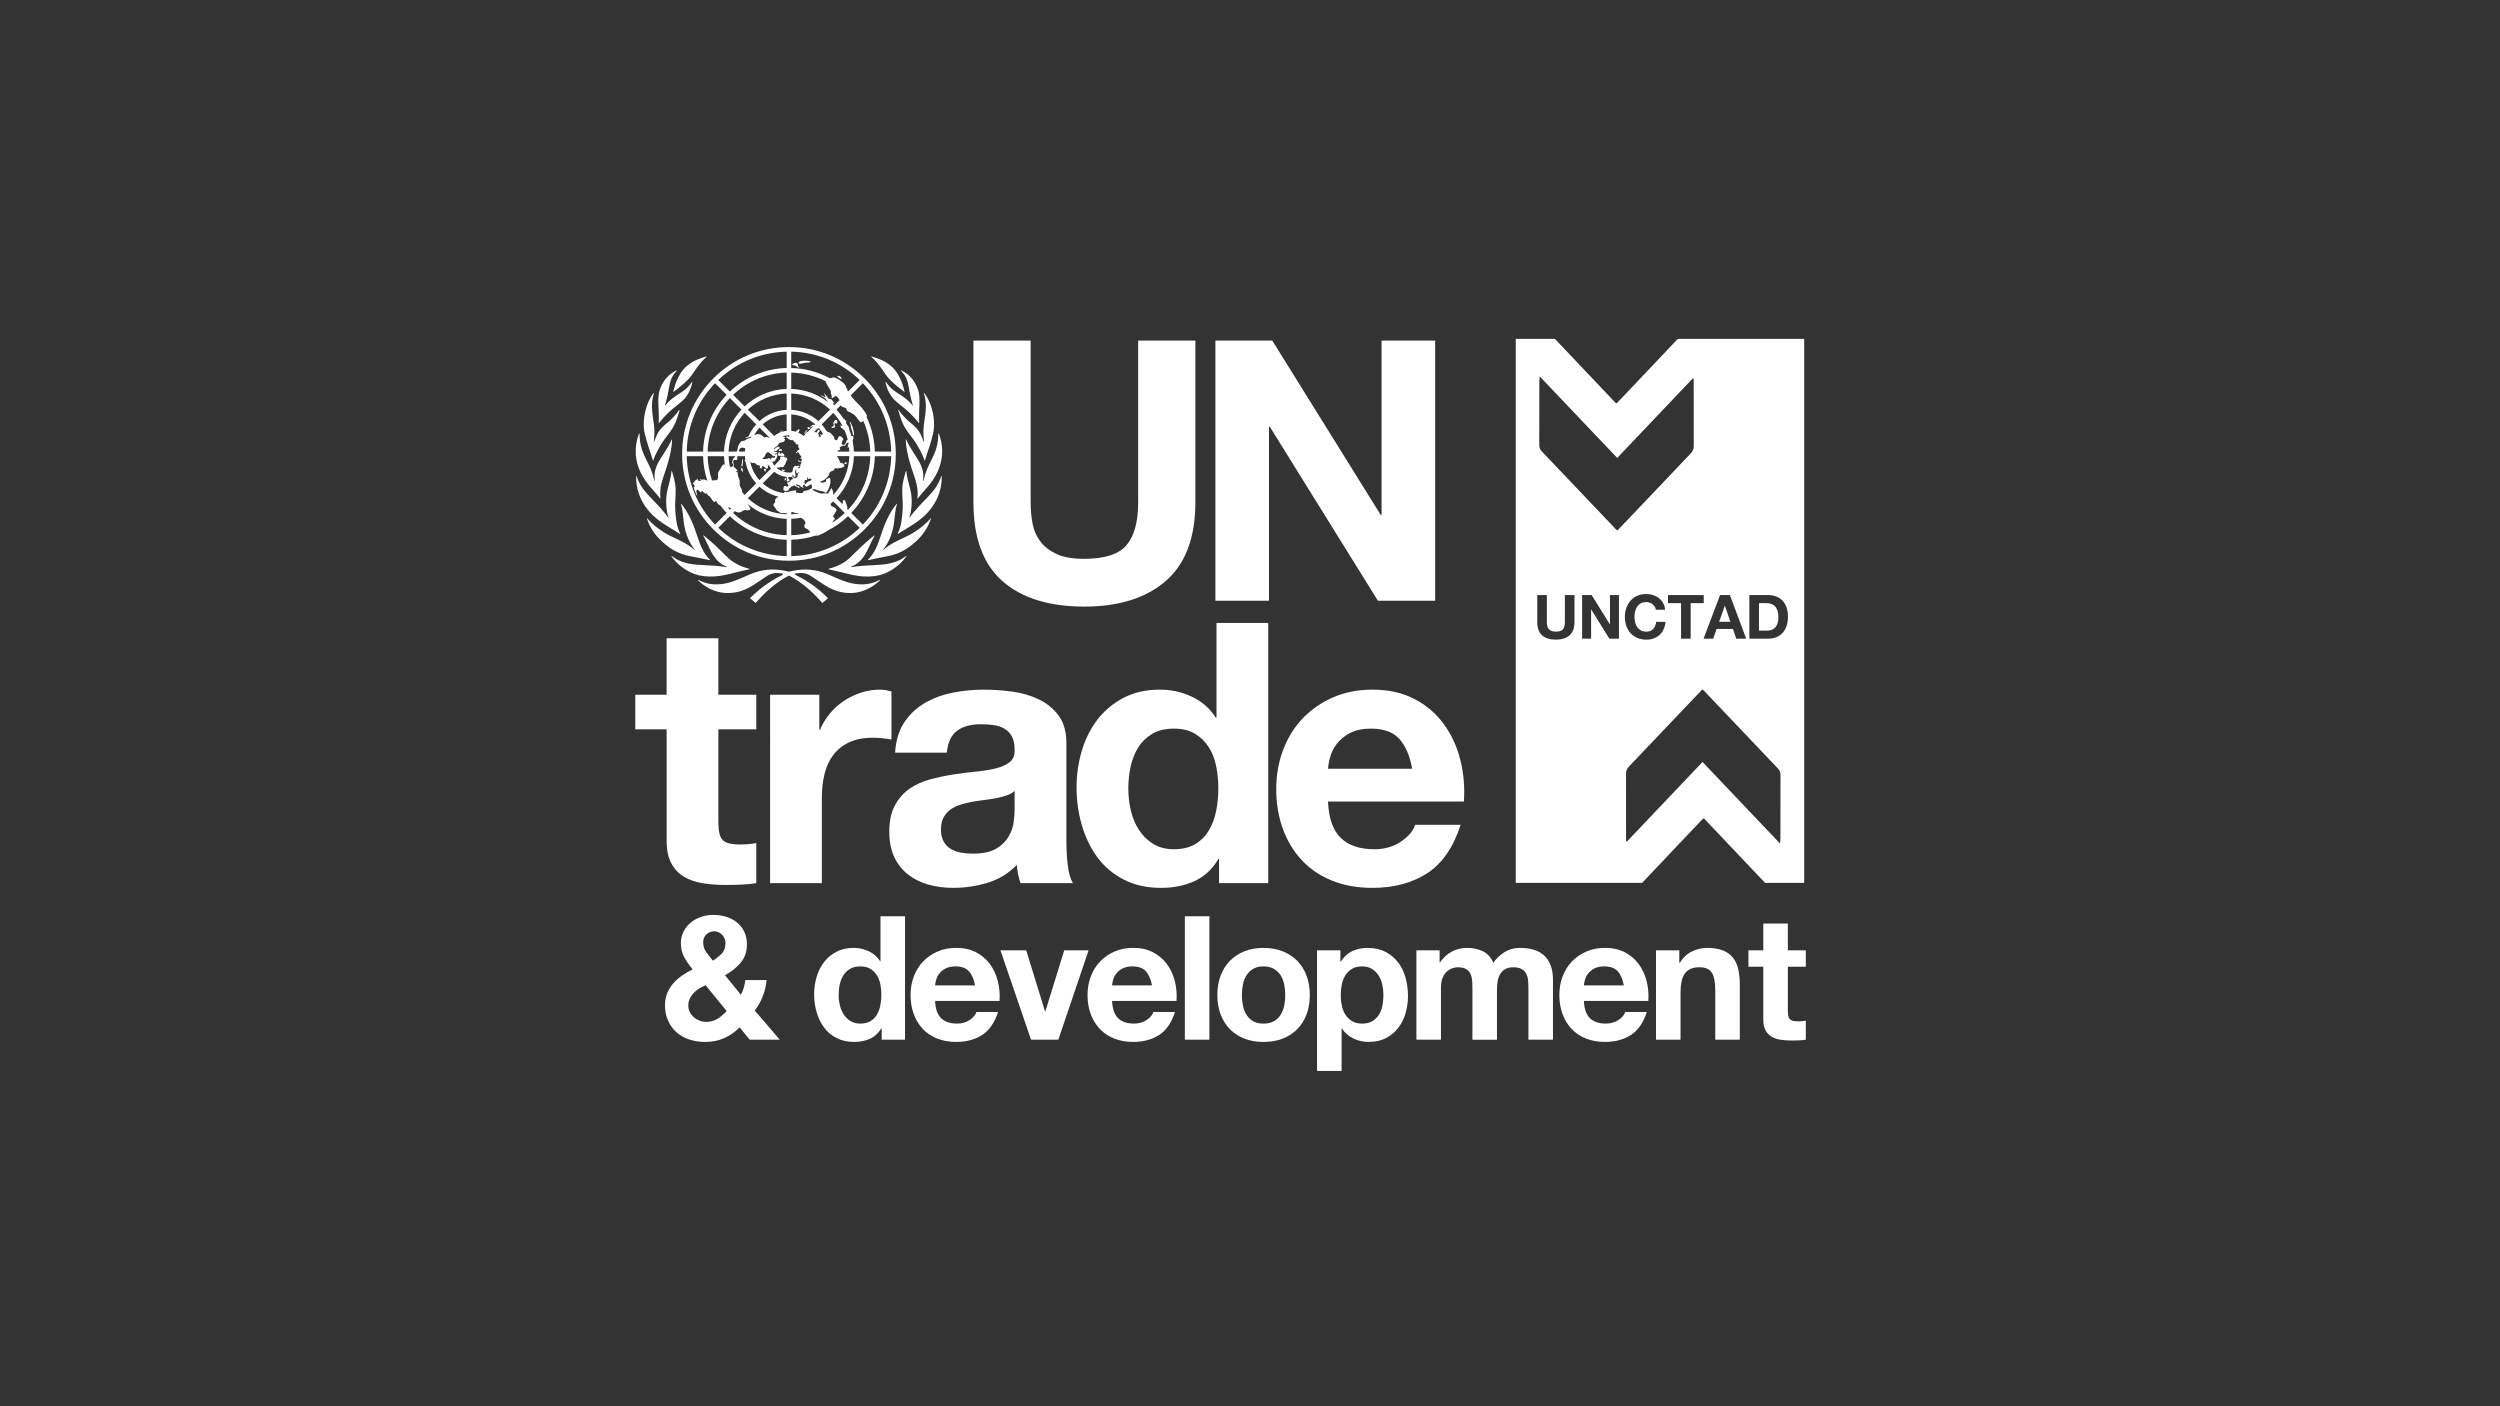 <?xml version="1.0" encoding="utf-8"?>
<!-- Generator: Adobe Illustrator 24.0.0, SVG Export Plug-In . SVG Version: 6.00 Build 0)  -->
<svg version="1.1" id="Master_logo" xmlns="http://www.w3.org/2000/svg" xmlns:xlink="http://www.w3.org/1999/xlink" x="0px"
	 y="0px" viewBox="0 0 1920 1080" style="enable-background:new 0 0 1920 1080;" xml:space="preserve">
<rect x="0" y="0" width="1920" height="1080" fill="#333333" stroke="none"/>
<style type="text/css">
	.st0{fill:#FFFFFF;}
</style>
<path id="emblem_00000166669681915318574300000009034601852979597480_" class="st0" d="M675.67,445.31c0.11-0.02,0.26,0.1,0.32,0.16
	c-4.29,4.39-9.79,7.41-15.06,8.91c-3.92,1.11-7.86,1.3-11.89,0.85c-6.21-0.7-11.69-3.18-16.83-6.56c-3.08-2.02-6.12-4.09-9.17-6.17
	c-3.5-2.38-7.35-2.82-11.41-2.15c-2.2,0.24-0.53,1.3-0.19,1.46c5.46,2.67,10.59,5.87,15.39,9.57c3.26,2.39,9.08,8,9.08,8l-4.35,3.73
	c0,0-3.32-3.72-4.77-5.17c-9.55-9.94-18-14.31-19.87-15.39c-0.33-0.19-0.64-0.37-0.98-0.37c-0.33,0-0.65,0.18-0.98,0.37
	c-1.87,1.08-10.33,5.45-19.88,15.39c-1.44,1.45-4.76,5.17-4.76,5.17l-4.35-3.73c0,0,5.82-5.61,9.08-8c4.8-3.7,9.93-6.9,15.39-9.57
	c0.34-0.17,2.01-1.22-0.19-1.46c-4.06-0.66-7.92-0.23-11.41,2.15c-3.04,2.07-6.09,4.14-9.17,6.17c-5.14,3.38-10.61,5.87-16.83,6.56
	c-4.03,0.45-7.98,0.27-11.89-0.85c-5.28-1.5-10.79-4.53-15.08-8.93c0.05-0.06,0.22-0.16,0.33-0.14c0.36,0.16,0.59,0.28,0.94,0.46
	c6.37,3.28,13.09,3.66,19.99,2.33c4.71-0.91,9.09-2.79,13.48-4.67c3.14-1.34,6.25-2.82,9.48-3.89c8.39-2.77,16.89-2.73,25.42-0.57
	c0.14,0.04,0.28,0.06,0.43,0.08c0.15-0.02,0.29-0.04,0.43-0.08c8.54-2.16,17.03-2.19,25.42,0.57c3.24,1.07,6.34,2.55,9.48,3.89
	c4.38,1.87,8.77,3.76,13.48,4.67c6.9,1.33,13.62,0.95,19.99-2.33C675.08,445.59,675.3,445.47,675.67,445.31z M695.8,427.03
	c-3.65,2.8-6,3.73-9.03,4.77c-4.55,1.56-9.46,1.88-14.21,2.13c-6.28,0.33-12.35,0.6-18.54,1.61c-0.03,0.01-0.07,0.01-0.1,0.02
	c-0.39,0.06-0.57-0.1-0.44-0.24c0.02-0.02,0.06-0.05,0.09-0.06c5.52-2.02,9.27-6.3,12.1-11.68c1.96-3.72,5.16-11,6.05-12.19
	c0.02-0.02,0-0.27-0.06-0.31c-0.42,0.14-6.5,5.31-9.26,7.87c-3.42,3.18-6.64,6.58-10.07,9.76c-5.35,5.11-13.04,7.35-15.83,8.08
	c-0.06,0.02-0.19,0.06-0.22,0.1c-0.08,0.11-0.12,0.21-0.14,0.25c-0.01,0.02,0,0.03,0.02,0.04c0.04,0.01,0.09,0.02,0.13,0.03
	c2.16,0.49,8.41,1.85,11.61,2.7c4.93,1.32,9.86,2.43,14.97,2.79c5.53,0.39,11.03-0.19,16.17-2.11c5.84-2.18,13.05-7.32,17.16-13.49
	c0.01-0.02,0.02-0.04,0.01-0.05C696.04,426.95,695.83,427.01,695.8,427.03z M714.62,398.18c-0.17,0.22-3.25,4.25-10.79,9.41
	c-3.66,2.55-7.06,4.18-11.08,6.04c-5.02,2.33-9.34,4.46-13.61,8c-0.28,0.23-0.51,0.4-0.79,0.61c-0.15,0.11-0.3-0.08-0.13-0.27
	c0.21-0.24,6.49-6.67,8.38-20.3c0.66-4.76,0.75-9.89,2.29-14.48c0.04-0.15-0.04-0.3-0.1-0.37c-0.01-0.01-0.05,0.02-0.06,0.03
	c-4.61,5.28-8.46,13.49-10.25,18.62c-1.27,3.63-2.48,7.29-3.79,10.9c-1.78,4.91-4.11,9.51-7.88,13.25
	c-0.05,0.06-0.34,0.36-0.34,0.36s-0.05,0.09-0.06,0.22c0,0.01,0.02,0.04,0.03,0.04c0.54-0.09,0.89-0.15,1.24-0.22
	c4.2-0.87,8.38-1.87,12.61-2.58c7.07-1.18,13.24-3.69,18.93-8.06c5.71-4.38,10.54-9.49,13.7-16.03c0.82-1.7,1.59-3.36,2.1-5.22
	C714.9,398.09,714.73,398.1,714.62,398.18z M722.86,365.75c-1.81,5.78-5.09,10.47-9.88,15.5c-3.75,3.87-10.97,11.19-14.31,16.27
	c-0.09,0.14-0.34,0.08-0.25-0.18c1.61-4.42,2.29-12.24,1.33-18.29c-0.82-5.17-3.09-10.81-3.64-17.13c-0.01-0.03,0-0.04-0.01-0.07
	c-0.03-0.08-0.17-0.27-0.27-0.28c0,0.02-0.06,0.11-0.21,0.6c-1.08,3.67-2.44,8.28-2.67,12.55c-0.27,5.16,0.7,11.79,0.27,17.09
	c-0.49,6.13-0.91,12.2-3.72,17.76c-0.01,0.03-0.02,0.06-0.03,0.09c-0.06,0.15,0.1,0.42,0.1,0.42s0.02-0.01,0.04-0.01
	c2.25-1.44,8.68-5.23,12.92-8.06c5.29-3.53,9.97-7.73,13.62-13.01c4.57-6.6,7.22-14.54,7.09-22.64c-0.01-0.27-0.02-0.76-0.05-0.82
	C723.12,365.53,722.87,365.71,722.86,365.75z M709.23,369.24c-0.02,0.08-0.08,0.11-0.11,0.12c-0.13,0.04-0.19-0.12-0.19-0.16
	c0.21-1.64,0.22-3.66,0.11-5.2c-0.44-6.06-4.1-11.07-7.3-16.12c-1.67-2.63-4.57-7.23-5.8-10.32c-0.01-0.03-0.25-0.18-0.33-0.15
	c-0.03,0.54,0.08,2.33,0.2,3.48c0.9,8.67,3.66,17.16,6.52,25.39c1.91,5.51,2.87,10.23,2.28,16.06c-0.06,0.48-0.08,0.54,0.12,0.69
	c0.01,0.01,0.02-0.01,0.02-0.01c1.95-2.82,5.76-6.78,8.1-9.63c2.54-3.09,15.33-17.67,9.03-37.99c-0.38-1.22-0.84-2.29-0.99-2.52
	c-0.1,0-0.27,0.25-0.29,0.32c0.04,14.62-7.03,20.89-9.98,30.89C710.06,366,709.62,367.77,709.23,369.24z M698.21,323.82
	c-2.32-2-5.77-5.57-7.79-8.67c-0.01-0.02-0.03-0.04-0.05-0.06c-0.03-0.03-0.06-0.05-0.09-0.07c-0.13-0.08-0.29-0.09-0.33-0.07
	c-0.09-0.02-0.17-0.01-0.16,0.01c0.13,0.61,2.14,7.06,3.44,10.06c1.88,4.33,4.89,7.97,7.72,11.7c0.2,0.27,0.41,0.54,0.61,0.81
	c2.84,3.81,7.37,11.93,8.46,16.1c0.03,0.12,0.28,0.23,0.29,0.18c0.4-1.49,2.23-7.27,3.59-11.17c0.29-0.81,2.69-8.64,3.18-12.03
	c1.37-9.61-1.8-22.09-7.41-28.91c-0.09,0.03-0.17,0.28-0.16,0.34c0.1,0.32,0.18,0.57,0.27,0.89c0.12,0.42,0.24,0.84,0.34,1.27
	c1.46,6.26,0.97,10.68,0.25,16.01c-0.57,4.25-1.39,8.45-1.18,12.73c0.04,0.72,0.47,5.99,0.41,6.19c-0.07,0.24-0.29,0.05-0.31-0.07
	c-0.01-0.04-0.69-1.96-1.38-3.57c-0.28-0.7-0.57-1.36-0.81-1.84C704.86,329.18,701.95,326.86,698.21,323.82z M692.03,284.89
	c1.8,1.76,3.2,3.72,4.18,6.02c1.55,3.63,2,9.09,3,13.22c0.61,2.51,0.99,4.28,1.87,7.13c0.08,0.25-0.18,0.36-0.31,0.13
	c-0.02-0.03-0.04-0.06-0.07-0.09c-2.89-3.92-6.48-6.37-11.6-9.6c-3.04-1.99-5.35-3.8-7.55-6.78c-0.38-0.51-0.77-1.01-1.16-1.52
	c-0.03-0.04-0.27-0.12-0.34-0.1c-0.01,0.11,0.04,0.34,0.09,0.63c0.65,3.3,2.86,9.4,6.64,13.01c2.72,2.6,5.78,4.9,8.68,7.31
	c5.18,4.33,8.96,9.01,10.17,10.56c0.02,0.02,0.05,0.06,0.05,0.06s0.23,0.15,0.23,0.07c0-0.02,0-0.04-0.01-0.06c0,0,0.01,0,0.01-0.01
	c-0.07-0.76-0.1-1.96-0.1-3.39c0-3.17,0.15-7.42,0.28-10.34c0.05-1.18,0.1-2.37,0.09-3.55c-0.01-3.53-0.4-7.01-1.89-10.35
	c-2.41-5.42-5.99-9.73-11.35-12.4c-0.32-0.16-0.73-0.32-1-0.38c-0.01,0-0.05,0.17,0.03,0.38
	C691.99,284.86,692.01,284.88,692.03,284.89z M669.84,274.65c3.1,2.76,5.59,6.02,7.92,9.44c2.23,3.28,4.44,6.6,7.48,9.23
	c2.01,2.02,7.84,6.56,9.3,7.69c0.02,0.02,0.04,0.04,0.06,0.05c0.05,0.02,0.12-0.01,0.12-0.01s-0.01-0.04-0.01-0.07
	c-0.31-1.68-2.95-13.98-10.64-20.06c-4.14-3.58-9.63-5.77-14.97-7.24c-0.05,0.1,0.01,0.37,0.04,0.36
	C669.39,274.26,669.58,274.42,669.84,274.65z M548.93,442.69c5.1-0.36,10.04-1.47,14.97-2.79c3.2-0.85,9.45-2.21,11.61-2.7
	c0.04-0.01,0.09-0.02,0.13-0.03c0.02,0,0.03-0.02,0.02-0.04c-0.02-0.05-0.06-0.15-0.14-0.25c-0.03-0.04-0.16-0.08-0.22-0.1
	c-2.78-0.72-10.48-2.97-15.83-8.08c-3.42-3.18-6.65-6.58-10.07-9.76c-2.76-2.56-8.84-7.73-9.26-7.87c-0.06,0.05-0.08,0.29-0.06,0.32
	c0.89,1.19,4.09,8.46,6.05,12.19c2.83,5.38,6.58,9.66,12.1,11.68c0.03,0.01,0.07,0.04,0.09,0.06c0.13,0.13-0.05,0.3-0.44,0.24
	c-0.03-0.01-0.07-0.01-0.1-0.02c-6.19-1.01-12.26-1.28-18.54-1.61c-4.75-0.25-9.66-0.56-14.21-2.13c-3.03-1.04-5.38-1.97-9.03-4.77
	c-0.04-0.02-0.24-0.08-0.42,0.01c-0.01,0.01,0,0.03,0.01,0.05c4.11,6.16,11.32,11.31,17.16,13.49
	C537.89,442.5,543.4,443.08,548.93,442.69z M544.13,430.01c0.35,0.07,0.7,0.13,1.24,0.22c0.01,0,0.03-0.02,0.03-0.04
	c-0.02-0.13-0.06-0.22-0.06-0.22s-0.28-0.3-0.34-0.36c-3.77-3.74-6.1-8.34-7.88-13.25c-1.31-3.62-2.53-7.27-3.79-10.9
	c-1.79-5.13-5.63-13.34-10.25-18.62c-0.01-0.01-0.05-0.04-0.06-0.03c-0.05,0.07-0.14,0.23-0.1,0.37c1.54,4.59,1.64,9.72,2.29,14.48
	c1.89,13.63,8.17,20.06,8.38,20.3c0.16,0.19,0.01,0.38-0.13,0.27c-0.28-0.21-0.51-0.38-0.79-0.61c-4.27-3.53-8.59-5.66-13.61-8
	c-4.02-1.87-7.42-3.49-11.08-6.04c-7.54-5.16-10.62-9.2-10.79-9.41c-0.11-0.09-0.28-0.09-0.39-0.05c0.51,1.86,1.28,3.52,2.1,5.22
	c3.15,6.53,7.99,11.64,13.7,16.03c5.69,4.37,11.87,6.88,18.93,8.06C535.75,428.14,539.92,429.15,544.13,430.01z M509.28,402.02
	c4.24,2.83,10.66,6.62,12.92,8.06c0.01,0.01,0.04,0.01,0.04,0.01s0.16-0.27,0.1-0.42c-0.01-0.03-0.02-0.06-0.03-0.09
	c-2.81-5.56-3.23-11.63-3.72-17.76c-0.42-5.31,0.55-11.94,0.27-17.09c-0.23-4.27-1.58-8.88-2.67-12.55
	c-0.15-0.49-0.21-0.58-0.21-0.6c-0.09,0.01-0.23,0.2-0.27,0.28c-0.01,0.03,0,0.04-0.01,0.07c-0.56,6.32-2.82,11.96-3.64,17.13
	c-0.96,6.06-0.28,13.88,1.33,18.29c0.09,0.26-0.16,0.32-0.25,0.18c-3.33-5.08-10.55-12.4-14.31-16.27
	c-4.78-5.04-8.06-9.72-9.88-15.5c-0.01-0.04-0.26-0.22-0.32-0.19c-0.03,0.06-0.05,0.54-0.06,0.82c-0.13,8.09,2.52,16.04,7.09,22.64
	C499.31,394.29,503.99,398.49,509.28,402.02z M507.05,383.02c0.01-0.01,0.02,0.01,0.02,0.01c0.2-0.15,0.19-0.2,0.12-0.69
	c-0.59-5.82,0.37-10.55,2.28-16.06c2.86-8.23,5.62-16.72,6.52-25.39c0.12-1.16,0.23-2.94,0.2-3.48c-0.07-0.03-0.32,0.12-0.33,0.15
	c-1.24,3.09-4.13,7.69-5.8,10.32c-3.21,5.04-6.86,10.06-7.3,16.12c-0.11,1.54-0.1,3.56,0.11,5.2c0,0.04-0.06,0.19-0.19,0.16
	c-0.02-0.01-0.09-0.04-0.11-0.12c-0.39-1.47-0.83-3.24-1.39-5.15c-2.95-10-10.02-16.27-9.98-30.89c-0.02-0.07-0.19-0.32-0.29-0.32
	c-0.16,0.23-0.61,1.29-0.99,2.52c-6.3,20.32,6.49,34.9,9.03,37.99C501.29,376.25,505.1,380.2,507.05,383.02z M497.89,342.64
	c1.36,3.9,3.19,9.68,3.59,11.17c0.01,0.05,0.26-0.06,0.29-0.18c1.09-4.17,5.63-12.29,8.46-16.1c0.2-0.27,0.41-0.54,0.61-0.81
	c2.82-3.73,5.84-7.37,7.72-11.7c1.3-3,3.31-9.45,3.44-10.06c0-0.02-0.07-0.03-0.17-0.01c-0.04-0.02-0.21-0.01-0.33,0.07
	c-0.03,0.02-0.06,0.04-0.09,0.07c-0.02,0.01-0.03,0.03-0.05,0.06c-2.02,3.11-5.47,6.67-7.79,8.67c-3.73,3.05-6.65,5.37-8.9,9.84
	c-0.24,0.48-0.53,1.14-0.81,1.83c-0.68,1.61-1.37,3.53-1.38,3.57c-0.02,0.12-0.24,0.3-0.32,0.07c-0.06-0.2,0.38-5.47,0.41-6.19
	c0.21-4.28-0.61-8.49-1.18-12.73c-0.72-5.33-1.21-9.75,0.25-16.01c0.1-0.42,0.22-0.85,0.34-1.27c0.09-0.32,0.17-0.57,0.27-0.89
	c0.02-0.05-0.06-0.3-0.16-0.34c-5.61,6.82-8.78,19.29-7.41,28.91C495.21,334,497.61,341.83,497.89,342.64z M505.99,321.48
	c0,1.42-0.03,2.63-0.1,3.39c0,0.01,0.01,0,0.01,0.01c0,0.02,0,0.04-0.01,0.06c-0.01,0.08,0.23-0.07,0.23-0.07s0.04-0.04,0.05-0.06
	c1.22-1.55,4.99-6.23,10.17-10.56c2.9-2.4,5.96-4.71,8.68-7.31c3.78-3.61,5.99-9.71,6.64-13.01c0.05-0.29,0.1-0.52,0.09-0.63
	c-0.07-0.03-0.3,0.05-0.34,0.1c-0.39,0.5-0.78,1.01-1.16,1.52c-2.2,2.98-4.52,4.79-7.56,6.78c-5.12,3.23-8.7,5.67-11.6,9.6
	c-0.02,0.03-0.05,0.06-0.07,0.09c-0.13,0.24-0.39,0.12-0.31-0.13c0.88-2.85,1.25-4.62,1.87-7.13c1-4.13,1.45-9.59,3-13.22
	c0.98-2.3,2.38-4.26,4.18-6.02c0.02-0.01,0.04-0.03,0.04-0.05c0.07-0.22,0.04-0.39,0.02-0.38c-0.27,0.06-0.69,0.22-1,0.38
	c-5.36,2.67-8.94,6.98-11.35,12.4c-1.48,3.34-1.88,6.83-1.89,10.35c0,1.18,0.04,2.37,0.09,3.55
	C505.84,314.06,505.98,318.31,505.99,321.48z M517.08,301.05c0,0,0.08,0.03,0.12,0.01c0.02-0.01,0.04-0.03,0.06-0.05
	c1.46-1.13,7.3-5.67,9.3-7.69c3.04-2.63,5.24-5.95,7.48-9.23c2.33-3.42,4.82-6.68,7.92-9.44c0.25-0.23,0.44-0.38,0.7-0.61
	c0.03,0.01,0.09-0.26,0.04-0.36c-5.34,1.47-10.83,3.66-14.97,7.24c-7.7,6.09-10.34,18.39-10.64,20.06
	C517.09,301.01,517.08,301.05,517.08,301.05z M603.82,368.07c0.6-0.91-0.9-1.48-1.29,0.1C602.16,369.63,603.21,368.98,603.82,368.07
	z M620.23,330.12c-0.58-0.3-2.98,2.62-2.6,3.1C617.8,333.4,620.44,330.26,620.23,330.12z M620.75,329.6
	c0.36,0.19,1.95-0.68,1.66-0.91c-0.29-0.24-2.16-1.1-2.2-0.57C620.15,328.98,620.38,329.41,620.75,329.6z M649.66,354.94
	c-0.75,0.03-1.57,1.12-1.34,1.14c0.54,0.03,0.96,0.42,1.39,0.32C650.51,356.22,650.41,354.91,649.66,354.94z M639.18,327.65
	c-0.65,0.02-0.81,0.72-0.19,1.04c0.28,0.15,1.17,0.01,1.58-0.24c0.43-0.27,0.93-0.61,0.84-1.27c-0.05-0.4-0.99-1.53-0.5-1.96
	c0.53-0.47,1.06,0.26,1.57,0.06c0.63-0.24,0.57-0.6,0.59-1.14c0.02-0.74-0.27-1.71-1.13-1.71c-0.64,0-1.75,1.71-1.8,1.81
	c-0.08,0.19-0.26,0.81,0.01,1.45C640.54,326.58,640.39,327.62,639.18,327.65z M653.38,327.77c-0.02,0.39,1.12,3.14,1.24,3.89
	c0.12,0.75,0.35,2.99,0.95,2.76c0.38-0.15,0.35-1.52,0.26-2.05c-0.24-1.56-0.56-2.91-1.13-4.66c-0.3-0.93-1.62-3.97-2.06-3.87
	c-0.39,0.09,0.65,2.21,0.81,2.9C653.55,327.2,653.41,327.37,653.38,327.77z M645.88,291.16c0.7,0.27,0.7-1.04-0.49-2.01
	c-1.18-0.96-2.76-0.5-2.33-0.02C643.44,289.55,645.26,290.92,645.88,291.16z M613.57,281.88c-1.41-0.91-0.23-2.16-1.36-3.01
	c-0.79-0.59-3-0.01-3.55,0.7c-0.95,1.23,1.23,0.82,2.02,1.17c0.88,0.39,2.78,2.02,3.11,1.69
	C614.13,282.09,613.72,282.02,613.57,281.88z M622.13,277.57c-1.9-0.87-9.04-0.83-8.85,1.03c0.15,1.59,4.12,0.1,5.15,0.01
	C619.46,278.52,623.8,278.43,622.13,277.57z M601.23,360.65c-0.09-0.35-0.71-0.3-0.56,0.03c0.15,0.33-0.19,0.66,0.13,1.07
	c0.42,0.45,1.32,0.39,1.77,0.02c0.26-0.28,0.1-0.82-0.1-0.92C602.13,360.68,601.33,361.01,601.23,360.65z M598.48,346.45
	c0.59,0,0.57-0.44,0.91-0.42c0.35,0.01,0.06,0.45,0.66,0.45c0.59,0,1.21-1.53-0.69-1.53C597.81,344.94,598.02,346.43,598.48,346.45z
	 M600.95,348.03c-1.18-0.3-0.94,0.37-1.67,0.45c-1.2,0.13-0.13-0.89-0.73-1.36c-0.26-0.21-0.97,0.82-1.02,1.47
	c-0.03,0.31-0.04,1.36,0.47,1.39c0.51,0.03,3.19,0.34,4.08,0.54C603.11,350.76,602.05,348.31,600.95,348.03z M587.76,362.25
	c0.36,0,0.63-1.29,0.4-1.93c-0.23-0.64-1.4-0.16-1.5,0.14C586.56,360.76,587.39,362.25,587.76,362.25z M570.47,362.12
	c0.05-0.56,0.01-2.18-0.38-2.5c-0.39-0.31-0.34,0.28-0.62,0.24c-0.22-0.02-0.2-0.78-0.47-0.78c-0.27,0,0.09,1.29,0.39,2.04
	C569.68,361.88,570.4,363.11,570.47,362.12z M570.05,358.17c0.09-0.19,0.68-2.9,0.59-3.94c-0.09-1.03-0.64-2.01-0.78-1.94
	c-0.19,0.1,0.08,0.72,0.12,1.72c0.05,1.5-0.66,2.75-0.66,3.24C569.32,357.72,569.77,358.77,570.05,358.17z M523.88,348.59
	c0-21.93,8.53-42.54,24.02-58.02c15.48-15.49,36.09-24.02,58.02-24.02c21.93,0,42.54,8.53,58.02,24.02
	c15.49,15.49,24.02,36.09,24.02,58.02c0,21.93-8.53,42.54-24.02,58.02c-15.49,15.49-36.09,24.02-58.02,24.02
	c-21.93,0-42.54-8.53-58.02-24.02C532.41,391.13,523.88,370.52,523.88,348.59z M549.15,402.88l8.91-8.91
	c-1.75-1.85-3.4-3.8-4.93-5.84c-0.69-0.27-1.39-0.66-1.87-1.25c-0.76-0.95-1.16-2.34-1.52-2.34c-0.36,0-0.03,0.88-0.84,1
	c-1.1,0.16-2.66-2.58-3.27-3.58c-0.72-1.18-1.9-1.19-2.47-2.29c-0.17-0.32-0.57-1.29-0.94-0.72c-0.61,0.98-2.71-2.14-3.24-1.92
	c-0.55,0.21-0.07,0.86-0.38,1.14c-0.6,0.53-2.36-2.39-3.02-2.09c-0.62,0.28-0.76,0.66-0.8,1.43c-0.03,0.81,0.96,2.88,0.61,3.04
	c-0.5,0.23-3.05-6.27-2.49-6.56c0.31-0.17,0.26,0.3,0.62,0.08c0.36-0.22-0.25-0.67-0.42-1.37c-0.18-0.74-0.81-0.75-0.87-1.56
	c-0.05-0.81,1.1-0.54,1.09-0.93c-0.01-0.39,0.09-0.84,0.42-1.13c0.38-0.33,1.27,0.02,1.46-1.12c0.16-0.97,0.65-0.07,0.76,0.65
	c0.12,0.84,2.26,1.05,2.36,0.47c0.06-0.36-0.87-0.35-0.87-0.67c0-0.62,1.18-0.03,1.98,0.04c0.35,0.03,0.98-0.54,1.78-0.12
	c0.87,0.45,1.41,0.67,1.99,0.76c-1.94-5.92-3.07-12.21-3.24-18.73h-12.55C527.84,370.09,535.51,388.62,549.15,402.88z
	 M600.94,330.15c0.09,0.13-0.82,0.96-1.29,1.76c1.45-0.55,2.96-0.9,4.51-1.05v-12.59c-7.05,0.41-13.47,3.23-18.43,7.65l8.89,8.89
	c1.02-0.84,2.13-1.56,3.33-2.16c0.31-0.15,0.62-0.3,0.94-0.43C599.5,331.16,600.83,329.97,600.94,330.15z M569.92,377.08
	c0,0.25-0.01,0.5-0.06,0.73c0.65,0.8,1.32,1.59,2.02,2.34l8.9-8.9c-4.19-4.64-7.11-10.45-8.22-16.87c-0.27,0.07-0.5,0.04-0.65-0.22
	c-0.18-0.31,0.08-0.63,0.47-0.95c-0.13-0.95-0.22-1.9-0.27-2.87h-5.93c0.06,0.94,0.44,2.3-0.18,2.78c-0.51,0.39-1.24-0.01-1.7,0.06
	c-1.14,0.15-1.4,1.53-1.1,2.46c0.2,0.63,0.47,1.11,0.36,1.79c-0.1,0.64-0.45,1.13,0.56,1.66c0.92,0.48,2.41,2.37,2.29,2.7
	c-0.16,0.42-1.07-0.39-1.13,0.37c-0.04,0.47,1.35-0.13,1.27,1.45c-0.05,0.92,0.18,1.92,0.45,2.55c0.55,1.31,1.18,2.18,1.12,3.66
	c-0.04,1.23-0.26,2.56,0.28,3.72C568.94,374.72,569.91,375.68,569.92,377.08z M562.52,355.9c-0.73-0.84,0.48-3.22,0.67-3.69
	c0.19-0.5,1.3-1.13,1.63-1.87h-5.27c0.1,2.76,0.45,5.47,1.02,8.12C561.82,358.93,564.26,357.9,562.52,355.9z M559.21,389.82
	c-0.04,0.02-0.08,0.04-0.13,0.05c0.48,0.55,0.97,1.08,1.47,1.61l1.01-1.01C560.61,389.88,559.74,389.51,559.21,389.82z
	 M580.78,325.93l-8.88-8.88c-7.32,7.89-11.93,18.31-12.36,29.79h6.22c1.04-1.68,0.69-2.95,1.04-3.93c0.33-0.93,0.88-1.78,1.4-2.62
	c0.46-0.74,0.98-1.57,1.94-1.57c2.03-0.01,2.53-1.07,3.82-1.66c1.28-0.59,3.56-0.94,3.3-1.61c-0.18-0.45-4.75,1.32-4.84,0.98
	c-0.17-0.61,1.44-0.55,2.12-1.16c0.13-0.13,0.27-0.2,0.39-0.27C576.38,331.66,578.37,328.6,580.78,325.93z M579.18,334.23
	c0.12-0.05,0.24-0.11,0.37-0.18c1.52-0.87,3.53-0.7,4.38-0.33c1.1,0.48,2.5,1.7,3.14,2.19c0.28,0.21,0.41-0.18,1.7-0.38
	c0.54-0.08,0.66,0.46,1.43,0.57c0.31,0.04,0.56,0.06,0.8,0.04l-7.74-7.73C581.68,330.18,580.31,332.13,579.18,334.23z
	 M570.46,343.79c-0.98-0.1-1.98,0.31-2.51,1.16c-0.37,0.59-0.47,1.25-0.35,1.88h4.49c0.04-0.85,0.12-1.69,0.22-2.52
	C571.74,344.01,571.06,343.85,570.46,343.79z M583.26,368.77l8.89-8.89c-0.73-0.88-1.36-1.84-1.91-2.85c0,0,0,0,0,0.01
	c-0.14,0.16-0.26,0.33-0.33,0.48c-0.18,0.4,0.05,1.72-0.5,2.29c-0.71,0.73-2.62-1.62-3.22-1.81c-0.82-0.26-1.21,0.64-1.17,0.9
	c0.11,0.68-0.03,0.95-0.32,1.01c-0.3,0.06-1.79-0.96-1.12-1.21c0.78-0.29-0.2-0.96-0.54-1.22c-0.58-0.44-1.47-0.03-1.9-0.62
	c-0.45-0.63-1.3-1.09-1.57-1.16c-0.18-0.05-1.05-0.42-1.62-0.12c-0.45,0.24-0.93-0.25-1.27-0.58c-0.19-0.18-0.37-0.39-0.57-0.6
	C577.18,359.84,579.7,364.78,583.26,368.77z M592.16,353.41c0-0.08,0.01-0.16,0.02-0.24c0-0.02,0-0.04,0.01-0.06
	c0.01-0.06,0.01-0.12,0.02-0.18c0.01-0.02,0.01-0.05,0.01-0.08c0.01-0.04,0.01-0.08,0.02-0.11c0.01-0.02,0.01-0.04,0.01-0.06
	c0-0.02,0.01-0.05,0.01-0.07c0.01-0.08,0.03-0.16,0.05-0.24c0,0,0,0,0-0.01c0.02-0.07,0.04-0.15,0.06-0.22
	c0.01-0.02,0.01-0.04,0.02-0.07c0.02-0.05,0.03-0.1,0.05-0.14c0.01-0.02,0.02-0.04,0.02-0.07c0.02-0.04,0.04-0.08,0.06-0.12
	c0.01-0.02,0.02-0.04,0.02-0.05c0.03-0.05,0.06-0.1,0.09-0.14c0.12-0.15,0.27-0.17,0.45-0.15c0.31,0.04,0.7,0.25,1.09,0.27
	c0.27,0.01,0.54-0.07,0.78-0.37c0.11-0.14,0.21-0.29,0.28-0.45c0.07-0.15,0.12-0.3,0.12-0.43c0-0.06-0.01-0.12-0.03-0.16
	c-0.07-0.13-0.25-0.18-0.6-0.05c-0.07,0.02-0.15,0.05-0.22,0.07c-0.15,0.04-0.29,0.07-0.43,0.07c-0.07,0-0.14,0-0.2-0.01
	c-0.2-0.03-0.37-0.11-0.5-0.29c-0.04-0.06-0.08-0.13-0.11-0.21c-0.04-0.1-0.09-0.19-0.15-0.27c-0.22-0.32-0.55-0.48-0.89-0.69
	c-0.17-0.1-0.34-0.21-0.51-0.35c-0.08-0.07-0.16-0.15-0.24-0.24c-0.06-0.07-0.12-0.14-0.19-0.21c-0.02-0.02-0.05-0.05-0.07-0.07
	c-0.04-0.04-0.08-0.08-0.12-0.12c-0.03-0.03-0.06-0.05-0.09-0.08c-0.04-0.03-0.07-0.06-0.11-0.08c-0.04-0.03-0.07-0.05-0.11-0.08
	c-0.03-0.02-0.06-0.04-0.1-0.06c-0.04-0.03-0.08-0.05-0.13-0.07c-0.03-0.01-0.05-0.03-0.08-0.04c-0.05-0.02-0.1-0.04-0.14-0.06
	c-0.02-0.01-0.04-0.01-0.07-0.02c-0.05-0.02-0.11-0.04-0.16-0.05c-0.01,0-0.02,0-0.03-0.01c-0.42-0.08-0.86,0.03-1.28,0.44
	c-0.01,0-0.01,0.01-0.02,0.01c-0.07,0.07-0.13,0.14-0.2,0.22c-0.01,0.01-0.01,0.02-0.02,0.02c-0.07,0.09-0.13,0.17-0.2,0.27
	c0,0.01-0.01,0.02-0.02,0.02c-0.07,0.1-0.13,0.22-0.2,0.34c-0.14,0.25-0.27,0.53-0.39,0.87c-1.02,2.67-2.2,1.85-2.01,2.8
	c0.02,0.11,0.31,0.19,0.73,0.22c0.17,0.01,0.36,0.02,0.55,0.02c0.2,0,0.41-0.01,0.63-0.02c0.22-0.01,0.44-0.03,0.65-0.06
	c0.11-0.01,0.21-0.03,0.31-0.05c0.06-0.01,0.12-0.02,0.18-0.03c0.06-0.01,0.11-0.02,0.17-0.04c0.05-0.01,0.1-0.02,0.15-0.03
	c0.07-0.02,0.13-0.04,0.19-0.05c0.04-0.01,0.08-0.02,0.11-0.03c0.1-0.03,0.18-0.06,0.26-0.1c0.14-0.06,0.28-0.12,0.41-0.16
	c0.01,0,0.01,0,0.01,0c0.13-0.04,0.26-0.08,0.39-0.1c0.27-0.05,0.51-0.05,0.7,0.02c0.14,0.05,0.43,0.17,0.63,0.47
	C591.96,352.65,592.12,353.07,592.16,353.41z M604.17,314.77v-12.56c-11.48,0.43-21.9,5.04-29.79,12.36l8.88,8.88
	C588.86,318.39,596.15,315.18,604.17,314.77z M604.17,298.7v-12.56c-15.9,0.44-30.34,6.86-41.14,17.08l8.88,8.87
	C580.42,304.14,591.72,299.13,604.17,298.7z M560.54,305.69c-10.22,10.8-16.63,25.24-17.07,41.14h12.56
	c0.43-12.44,5.44-23.74,13.39-32.27L560.54,305.69z M543.47,350.34c0.18,6.51,1.36,12.78,3.39,18.65c0.07-0.01,0.14-0.01,0.22-0.01
	c1.27-0.06,2.98-0.02,3.78-0.64c1.24-0.95,0.09-4.36,0.87-5.79c0.96-1.76,3.35-5.93,4.06-5.96c0.64-0.02,0.61,0.45,0.93,0.53
	c-0.38-2.22-0.62-4.49-0.7-6.78H543.47z M604.17,414.54c-16.87-0.44-32.18-7.25-43.62-18.1l-8.91,8.91
	c14.25,13.64,32.78,21.31,52.54,21.74V414.54z M604.17,398.48c-11.14-0.38-21.63-4.4-30.13-11.47c0.19,0.23,0.36,0.46,0.49,0.67
	c0.58,1,2.59,3.02,1.31,3.84c-1.06,0.67-2.82,0.22-3.81,0.2c-1.09-0.01-2.67,1.61-3.6,1.77c-1.19,0.2-1.87,0.11-2.98-0.34
	c-0.27-0.11-0.62-0.33-1.01-0.61l-1.41,1.41c10.8,10.22,25.24,16.63,41.14,17.07V398.48z M604.17,394.07
	c-1.77,0.13-4.44,0.09-5.07-0.35c-1.32-0.91-2.89-1.81-3.07-2.52c-0.32-1.25-2.04-2.2-2.04-3.37c0-1.31,1.81-1.73,1.32-3.06
	c-0.39-1.05,0.64-2.38,2.52-3.3c-5.51-1.36-10.49-4.06-14.58-7.74l-8.9,8.9c8.18,7.6,18.64,11.92,29.81,12.34V394.07z
	 M606.88,377.28c1.34-0.22,2.76-0.61,3.96-0.73c1.32-0.13-0.05,1.75,0.73,1.82c0.94,0.09,4.79,0.75,5.06-0.12
	c0.22-0.72,0.27-1.04,1.1-1.22c1.56-0.34,2.79-0.29,4.12-1.3c0.48-0.36,1.46-0.5,1.74-1.04c0.28-0.54-0.2-3.09-1.15-2.68
	c-0.46,0.21-1.02,0.87-2.01,1.36c-0.9,0.45-1.53,0.65-2.17-0.2c-0.58-0.78,0.34-1.38,0.82-1.9c0.74-0.81,1.41-1.63,2.22-1.63
	c0.32,0,2.01-0.84,1.87-1.61c-0.19-1-2.15,0.09-2.61-0.32c-0.32-0.28-0.01-1-0.25-1.11c-0.23-0.11-0.96,0.88-0.39,1.42
	c0.29,0.28-0.47,1.06-1.33,0.5c-0.66-0.44-0.83,1.96-0.77,2.4c0.06,0.44,0.96,0.32,0.36,1.11c-0.61,0.79-0.83,0.21-1.28,0.59
	c-0.54,0.47-0.66,0.65,0,1.33c0.53,0.54-0.31,1.57-0.5,0.61c-0.13-0.64-1.48-0.45-1.73-1.17c-0.26-0.75-1.36-0.67-2.69-1.36
	c-1.01-0.52-0.88,1.01,0.83,1.4c1.45,0.33,1.38,0.5,0.96,1.41c-0.34,0.75-0.27-0.57-2-1.03c-1.11-0.29-1.16-0.89-2.04-0.87
	c-0.89,0.01-0.59,0.85-1.53,0.63c-0.71-0.17-0.82,0.79-1.47,1.06c-0.79,0.34-0.75,1.78-1.56,2.18c-1.2,0.59-3.67,0.15-3.56-1.05
	c0.11-1.19,0.17-2.08,0.86-2.5c0.61-0.36,1.61,0.7,2.46,0.33c0.88-0.39,0.66-1.33,0.13-1.93c-0.16-0.21-0.81-0.53-0.79-0.73
	c0.01-0.25,1.27-0.37,1.91-0.79c0.64-0.43,1.32-1.57,1.65-1.82c0.35-0.27,1.03-0.34,1.09-0.59c0.09-0.32-0.48-0.9-0.43-1.3
	c0.05-0.39,0.19-0.69,0.5-0.67c0.3,0.02,0.67,0.9,0.47,1.11c-0.22,0.24,0.16,0.64,0.57,0.47c0.42-0.17,1.89-0.75,2.32-0.86
	c0.58-0.16-0.15-1.48,0.04-1.71c0.18-0.22,0.35,0.07,0.58-0.15c0.22-0.22-0.46-0.45-0.35-0.93c0.08-0.36,1.62-0.78,1.2-1.05
	c-0.42-0.28-1,0.52-1.34,0.67c-0.77,0.34-1.15-0.5-1.12-1.14c0.01-0.31,0.43-1.41,0.07-1.62c-0.51-0.29-0.59,1.01-0.67,1.27
	c-0.12,0.39-0.45,0.87,0.11,1.93c0.3,0.57,0.15,2.49-0.44,2.7c-0.63,0.23-0.91-0.98-1.2-1.47c-0.05-0.08-0.1-0.15-0.16-0.18
	c-0.01,0-0.01-0.01-0.02-0.01c-0.02-0.01-0.05-0.02-0.08-0.01h0c-0.03,0-0.05,0.02-0.08,0.04c-0.01,0.01-0.02,0.01-0.02,0.02
	c-0.03,0.03-0.06,0.06-0.09,0.11c-0.05,0.08-0.13,0.21-0.19,0.33c-0.05,0.08-0.14,0.28-0.26,0.61c-0.07,0.21-0.21,0.34-0.45,0.39
	c-0.64,0.07-1.29,0.11-1.96,0.11c-0.25,0-0.51-0.01-0.76-0.02c0.11,0.39,0.22,0.82,0.36,1.1c0.35,0.66,1.01,1.19,0.9,1.67
	c-0.11,0.49-2.15,0.93-2.31,0.57c-0.21-0.44,0.51-1.33,0.45-1.74c-0.1-0.73-0.47-1.17-0.43-1.68c-3.59-0.36-6.86-1.78-9.5-3.95
	l-8.89,8.89c4.39,3.91,9.91,6.57,16,7.41c0.86-0.53,1.21-1.47,1.89-0.96C604.71,378.52,606.02,377.43,606.88,377.28z M607.67,398.48
	v12.56c5.09-0.14,10.02-0.9,14.74-2.19c-0.98-0.83-1.43-2.18-2.64-2.6c-2.09-0.72-2.65-2-1.52-3.87c0.61-1.01,0.37-1.4-0.35-2.47
	c-0.87-1.3-2-1.9-2.81-2.25C612.67,398.1,610.2,398.39,607.67,398.48z M613.7,394.34c-0.41-0.44-1.24-0.48-1.83-0.32
	c-2.04,0.55-1.36-1.07-4.19-0.65v1.6C609.72,394.89,611.73,394.68,613.7,394.34z M660.21,405.36l-8.91-8.91
	c-4.59,4.36-9.82,8.06-15.51,10.97c-1.88,1.42-4.17,2.45-5.9,3.23c-0.73,0.33-1.51,0.76-2.34,0.76c-0.27,0-0.5-0.09-0.73-0.23
	c-6.04,2.02-12.47,3.19-19.14,3.37v12.55C627.43,426.67,645.96,419,660.21,405.36z M642.63,314.55c-0.02,0.07-0.05,0.12-0.1,0.15
	c2.07,2.23,3.93,4.66,5.57,7.24c0.19-0.24,0.34-0.46,0.61-0.16c0.44,0.51-0.46,1.43,0.85,1.19c0.79-0.15,0.63,0.87-0.01,1.41
	c0.41,0.73,0.8,1.47,1.17,2.22c0.46,0.21,0.81,0.46,0.88,0.76c0.21,0.88,0.61,1.86,0.71,2.84c0.63,1.58,1.18,3.2,1.65,4.86
	c0.65-0.55,1.38-0.25,1.45,0.67c0.08,0.92-0.22,1.92-0.62,2.75c0.56,2.72,0.91,5.51,1.01,8.36h12.56
	c-0.23-8.13-2.05-16.17-5.31-23.56c-0.25,0.2-0.58,0.22-1.01,0.75c-0.64,0.8-1.66-0.2-2.23-0.9c-1.05-1.3-3.53-4.95-4.64-5.13
	c-0.93-0.15-1.63-1.36-2.61-1.56c-0.98-0.2-2.2-0.75-2.36-1.79c-0.17-1.06-0.55-1.5-1.64-1.67c-1.23-0.19-2.09-0.68-2.95-1.6
	l-3.01,3.01C642.63,314.44,642.65,314.5,642.63,314.55z M650.61,390.8l0.69,0.69c10.22-10.8,16.63-25.24,17.07-41.14h-12.56
	c-0.43,12.44-5.44,23.74-13.39,32.27l4.53,4.53c0.03-0.06,0.06-0.13,0.09-0.19c0.38-0.79,0.21-1.83,0.28-2.56
	c0.04-0.48,1.77-0.36,1.89,0.42c0.1,0.66,0.45,1.15,1.05,2.8C650.69,388.8,650.9,389.89,650.61,390.8z M641.07,398.63
	c-0.33,0.8-2.01,2.23-1.72,2.7c3.39-2.16,6.56-4.63,9.47-7.37l-8.88-8.87c-0.62,0.58-1.26,1.13-1.91,1.68
	c-0.15,1.02-0.01,1.81,1.24,2.2c1.35,0.42,3.6,1.79,3.12,3.12c-0.53,1.19-1.85,2.97-2.48,4.15
	C639.37,397.25,641.47,397.68,641.07,398.63z M643.14,346.67c-0.02,0.05-0.05,0.11-0.09,0.16h9.25c-0.05-1.33-0.16-2.65-0.32-3.96
	c-0.07,0.14-0.15,0.27-0.22,0.41c-0.69,1.44-0.79,0.57-0.75-0.05c0.07-0.8,0.37-1.54,0.67-2.36c-0.07-0.43-0.15-0.85-0.23-1.27
	c-0.28,0.39-0.68,0.67-1.3,0.99c-0.41,0.21-0.79,1.17-0.95,1.54c-0.18,0.44-1.19-0.1-2.03,0.3c-1.47,0.71-2.97,0.81-1.9,2.33
	C645.96,345.72,643.63,345.44,643.14,346.67z M639.94,317.05l-8.88,8.88c1.53,1.69,2.88,3.54,4.05,5.52
	c1.04,0.16,2.47,0.58,3.39,1.76c0.65,0.84,2.52,2.52,2.24,3.27c-0.18,0.46,0.22,1.03,0.64,1.33c0.65,0.46,1.12,0.45,1.48-0.01
	c0.65-0.84,0.75-1.96,1.62-2.68c1.06-0.88,3.24,1.65,3.24,2.12c0,0.46-0.56,0.57-0.73,1.39c-0.22,1.12-1.18,2.46-0.09,2.84
	c1.6,0.55,1.8-0.08,2.57-1.21c0.35-0.52,0.28-1.35,0.66-1.87c0.24-0.32,0.6-0.46,0.92-0.67c-0.6-2.49-1.39-4.91-2.38-7.22
	c-0.24-0.23-0.51-0.42-0.85-0.53c-0.57-0.19-0.25-0.7-1-0.94c-0.86-0.27-1.19-0.52-1.27-2.03c-0.06-1.22,1.03,0.4,1.3,0.19
	c0.06-0.05,0.11-0.12,0.16-0.2C645.08,323.37,642.7,320.03,639.94,317.05z M629.17,329.1c-0.42-0.01-0.77-0.09-1.08-0.21l-2.93,2.93
	c0.56,0.15,1.18-0.06,1.89,0.25c0.78,0.34,0.4-2.18,1.59-1.95c1.22,0.23,1.53,1.02,0.52,1.4c-0.81,0.26,0.2,0.94-0.78,1.27
	c-0.89,0.3,0.72,1.09,0.71,1.44c-0.02,0.48-1.22,0.67,0.59,1.22c1.8,0.56,0.01-1.52,0.28-1.81c0.33-0.35,1.3,0.56,1.56,0.16
	c0.1-0.15,0.28-0.41,0.5-0.7C631.17,331.7,630.22,330.35,629.17,329.1z M624.59,375.71c0.02,0.62-0.6,0.12-0.79,0.33
	c-0.19,0.21,4.94,2.61,5.74,2.74c0.55,0.09,1.6,0.48,3.46,0.11c1.24-0.25,1.59,0.33,2.17,0.3c0.83-0.03,1.36-1.15,1.84-1.84
	c1.27-1.81,1.03-2.06,1.37-2.34c0.43-0.36,1.68,2.41,1.52,4.17c-0.03,0.28-0.06,0.54-0.1,0.79l0.13,0.13
	c7.32-7.89,11.93-18.31,12.36-29.79h-9.55c0.33,0.54,0.9,1.24,1.5,2.48c0.48,0.99,0.77,2.57,1.58,2.64
	c1.31,0.12,2.65,1.21,2.69,2.12c0.08,1.9-5.82,2.36-6.6,2.12c-0.65-0.21-1.08-0.25-1.13,0.77c-0.05,1.16-2.13,1.17-2.95,1.86
	c-0.92,0.78-1.02,2.2-1.64,3.19c-0.37,0.59-2.55,2.65-3.14,3.07c-1.42,0.99-4.09,1.04-2.87,1.7c0.87,0.47,2.85,0.63,2.6,0.17
	c-0.28-0.53,0.15-0.58,0.48-0.15c0.26,0.33,1.19-0.32,1.17-0.91c-0.02-0.56-0.14-1.49,0.38-1.52c0.85-0.05,1.74-1,2.16-0.91
	c0.48,0.1,1.13,1.16,0.64,4.41c-0.48,3.25-2.03,5.51-2.65,6.53c-0.67,1.09-1.34,0.26-2.23-0.2c-1.14-0.59-2.86-0.56-4.06-0.95
	C628.05,376.55,624.57,375.23,624.59,375.71z M684.43,350.34h-12.55c-0.44,16.87-7.25,32.18-18.1,43.62l8.91,8.91
	C676.33,388.62,684,370.09,684.43,350.34z M662.69,294.3l-9.3,9.3c0.85,1.49,2.45,3.36,4.71,5.66c0.93,0.95,1.91,1.87,2.73,2.71
	c0.79,0.8,5.86,7.11,4.88,8.02c-0.07,0.07-0.15,0.13-0.22,0.19c3.95,8.29,6.14,17.42,6.38,26.65h12.55
	C684,327.08,676.33,308.55,662.69,294.3z M607.67,282.63c10.49,0.27,20.56,2.98,29.57,7.84c0.84-0.13,1.67-0.24,2.23-0.5
	c1.12-0.52,3.32,0.66,4.38,1.28c0.97,0.56,1.72,1.39,2.78,1.98c1.09,0.61,2.84,2.36,3.22,4.13c0.39,1.77,1.51,1.65,0.95,2.36
	c-0.28,0.36,0.15,0.49,0.68,0.81l8.73-8.73c-14.25-13.65-32.78-21.31-52.54-21.74V282.63z M607.67,298.7
	c10.66,0.37,20.46,4.1,28.42,10.16c-0.9-1.19-1.81-2.42-2.23-2.87c-0.77-0.82-3.65-1.83-3.36-2.3c0.29-0.47,2.85,1.58,3.3,1.22
	c0.54-0.43-1.29-2.78-1.15-2.87c0.19-0.12,2.35,1.97,3.42,3.84c0.44,0.66,1.62,0.33,2.54,0.96c0.81,0.57,0.86,1.47,1.54,2.06
	c0.11,0.1,1.55,0.93,0.71,0.83c-0.24-0.03-0.61-0.54-0.89-0.28c-0.17,0.16,0.1,1.05,0.6,2.01l4.17-4.17
	c-0.61-1.23-1.8-2.85-2.63-3.05c-0.86-0.21-1.39,0.51-1.98,1c-0.59,0.49-1.33,0.65-1.42,0.33c-0.1-0.37,0.12-1.29,0.08-1.67
	c-0.06-0.48-0.44-0.86-0.56-1.32c-0.3-1.09,0.15-2.31-0.52-3.03c-0.73-0.79-1.22-2-1.79-2.91c-0.62-0.99-1.74-2.53-1.81-3.84
	c-8.12-4.11-17.1-6.4-26.44-6.66V298.7z M607.67,314.77c8.02,0.41,15.31,3.62,20.91,8.68l8.88-8.88
	c-7.89-7.32-18.31-11.93-29.79-12.36V314.77z M607.67,330.87c1.19,0.12,2.37,0.36,3.52,0.71c0.3-0.73,1.05-1.1,1.66-1.51
	c0.73-0.49,1.25-1.05,1.15,0.29c-0.1,0.94-0.49,1.51-0.98,1.9c1.23,0.54,2.4,1.21,3.49,2.01c0.24,0.18,0.47,0.36,0.7,0.55l1.21-1.21
	c-0.01-0.04-0.02-0.08-0.02-0.13c0.02-0.68,1.01-1.5,2.16-2l3.92-3.92c-0.09-0.02-0.18-0.04-0.3-0.05
	c-0.53-0.07-1.27,1.02-1.79,0.72c-0.58-0.34,1.73-2.37,2.76-1.98c0.14,0.05,0.29,0.11,0.45,0.18l0.5-0.5
	c-4.96-4.42-11.37-7.24-18.42-7.65V330.87z M605.92,334.28c-1.47,0-2.9,0.22-4.27,0.65c-0.18,0.2-0.32,0.36-0.21,0.51
	c0.35,0.5,1.4-0.55,1.54,0.42c0.1,0.71-1.16,0.19-1.05,0.71c0.09,0.42,0.97,0.24,0.99,0.82c0.02,0.53-0.53,1.56-0.96,1.83
	c-0.56,0.36-3.57,0.76-3.86,1.46c-0.25,0.61-0.52,1.16-0.99,1.66c-0.51,0.54-2.93,1.97-2.93,2.35c-0.01,0.88,1.16-0.24,1.49-0.59
	c0.52-0.55,1.23-0.55,2.01-0.99c1.07-0.61,1.48,1.52,0.33,1.6c-0.72,0.05-1.32,2.06-2.44,1.67c-0.28-0.1-1.08-0.59-1.25-0.08
	c-0.18,0.54,1.67,0.63,2.25,1.01c1.48,0.98-1.12,0.91-1.54,1.17c-0.41,0.26-0.21,0.83,0.35,0.6c0.54-0.22,1.28-0.79,1.62,0.13
	c0.45,1.25-2.05,5.79-2.78,5.32c-0.4-0.26-0.81,0.11-1.18,0.27c0.5,1.03,1.13,1.99,1.85,2.87c0.49-0.81,1.27-1.96,1.6-1.97
	c0.47-0.01,0.31-0.38,0.48-0.71c0.22-0.4,0.77,0.02,0.81-0.52c0.04-0.54,1.42-1.32,1.58-2.11c0.08-0.43-0.43-0.85-0.22-1.21
	c0.26-0.43,0.44-0.5,0.72-0.59c0.28-0.1,0.93,0.56,1.13,0.27c0.2-0.28,1.18-0.07,1.92,0.41c0.34,0.22,1-0.03,1.41,0.54
	c0.56,0.79-0.03,0.86,0.07,1.04c0.1,0.18,0.34-0.1,0.49,0.05c0.32,0.31-1.46,1.35-1.26,1.92c0.2,0.56-1.51,3.36-1.98,3.8
	c-0.64,0.59-1.71-0.07-2.13,0.05c-0.45,0.13-0.54,0.52-1.24,0.35c-0.54-0.13-1.18,0.09-1.78,0.37c2.52,2.21,5.81,3.55,9.41,3.55
	c0.78,0,1.53-0.07,2.27-0.19c0.46-0.59,0.65-1.33,0.75-2.07c0.06-0.41-0.01-0.93,0.2-1.29c0.18-0.31,1.35-1.74,1.82-1.72
	c0.41,0.02,0.69,0.38,1.28,0.19c1.14-0.36,1.85-0.05,1.86,0.44c0.02,0.69-1.44,0.49-1.38,0.88c0.04,0.27,1.09,0.68,1.44,0.28
	c0.65-0.73,0.55-1.69,0.38-1.89c-0.46-0.58-0.43-0.82,0.23-0.59c0.41,0.14,0.4-1.46,0.79-2.07c0.53-0.82-0.97-0.25-1.6-0.16
	c-0.59,0.08-1.08-1.18-1.09-1.62c-0.01-0.32,1.12,1.12,1.69,1.15c0.64,0.03,1.41-0.72,1.41-1.26c0.01-0.55-1.23-0.62-1.42-1.29
	c-0.1-0.36,1.01,0,0.92-0.36c-0.07-0.32,0.11-1.07-0.59-1.38c-0.7-0.3-1.34-2.54-1.9-2.69c-0.5-0.13-0.91,0.54-1.21,0.78
	c-0.3,0.24-0.78-0.18-0.53-0.41c0.36-0.33,1.19-1.05,1.36-1.62c0.29-0.95,1.51,0.05,1.29-1.27c-0.23-1.43-1.45-1.16-0.89-1.85
	c0.58-0.7,0.15-1.84-1.03-1.62c-0.55,0.1-1.12-0.78-1.18-1.55c-0.04-0.42-1.25-0.36-1.2-0.8c0.1-0.91-1.27-1.01-2.11-0.95
	c-0.84,0.06-2.45-1.23-2.63-1.54c-0.18-0.32-1.34,0.28-0.96-0.95c0.38-1.21,1.52,0.22,2.01-0.13c0.52-0.37,0.36-0.75,0.27-1.05
	C606.1,334.29,606.01,334.28,605.92,334.28z M551.63,291.82l8.91,8.91c11.44-10.85,26.75-17.66,43.62-18.1v-12.55
	C584.41,270.51,565.88,278.18,551.63,291.82z M527.41,346.83h12.55c0.44-16.87,7.25-32.18,18.1-43.62l-8.91-8.91
	C535.51,308.55,527.84,327.08,527.41,346.83z"/>
<g>
	<g>
		<path class="st0" d="M580.82,533.56v26.59h-29.11v71.64c0,6.72,1.12,11.19,3.36,13.43c2.24,2.24,6.72,3.36,13.43,3.36
			c2.24,0,4.38-0.09,6.44-0.28c2.05-0.18,4.01-0.46,5.88-0.84v30.79c-3.36,0.56-7.09,0.93-11.19,1.12
			c-4.11,0.18-8.12,0.28-12.03,0.28c-6.16,0-11.99-0.42-17.49-1.26c-5.51-0.84-10.35-2.47-14.55-4.9c-4.2-2.42-7.51-5.88-9.94-10.35
			c-2.43-4.48-3.64-10.36-3.64-17.63v-85.36H487.9v-26.59h24.07v-43.38h39.74v43.38H580.82z"/>
		<path class="st0" d="M629.23,533.56v26.87h0.56c1.86-4.48,4.38-8.63,7.56-12.45c3.17-3.82,6.81-7.09,10.91-9.8
			c4.1-2.7,8.49-4.8,13.15-6.3c4.66-1.49,9.52-2.24,14.55-2.24c2.61,0,5.5,0.47,8.68,1.4v36.94c-1.87-0.37-4.11-0.7-6.72-0.98
			c-2.62-0.28-5.13-0.42-7.56-0.42c-7.28,0-13.43,1.22-18.47,3.64c-5.04,2.43-9.1,5.74-12.17,9.93c-3.08,4.2-5.27,9.1-6.58,14.69
			c-1.31,5.6-1.96,11.66-1.96,18.19v65.21h-39.74V533.56H629.23z"/>
		<path class="st0" d="M687.44,578.06c0.56-9.33,2.89-17.07,7-23.23c4.1-6.16,9.33-11.1,15.67-14.83
			c6.34-3.73,13.48-6.39,21.41-7.98c7.93-1.58,15.9-2.38,23.93-2.38c7.28,0,14.65,0.52,22.11,1.54c7.46,1.03,14.27,3.03,20.43,6.02
			c6.16,2.99,11.19,7.14,15.11,12.45c3.92,5.32,5.88,12.36,5.88,21.13v75.28c0,6.53,0.37,12.78,1.12,18.75
			c0.74,5.97,2.05,10.45,3.92,13.43h-40.3c-0.75-2.24-1.36-4.52-1.82-6.86c-0.47-2.33-0.8-4.71-0.98-7.14
			c-6.35,6.53-13.81,11.1-22.39,13.71c-8.58,2.61-17.35,3.92-26.31,3.92c-6.9,0-13.34-0.84-19.31-2.52
			c-5.97-1.68-11.19-4.29-15.67-7.84c-4.48-3.54-7.98-8.02-10.49-13.43c-2.52-5.41-3.78-11.85-3.78-19.31
			c0-8.21,1.44-14.97,4.34-20.29c2.89-5.32,6.62-9.56,11.19-12.73c4.57-3.17,9.8-5.55,15.67-7.14c5.88-1.58,11.8-2.84,17.77-3.78
			c5.97-0.93,11.85-1.68,17.63-2.24c5.78-0.56,10.91-1.4,15.39-2.52c4.48-1.12,8.02-2.75,10.63-4.9c2.61-2.14,3.82-5.27,3.64-9.38
			c0-4.29-0.7-7.7-2.1-10.21c-1.4-2.52-3.27-4.48-5.6-5.88c-2.33-1.4-5.04-2.33-8.12-2.8c-3.08-0.46-6.39-0.7-9.94-0.7
			c-7.84,0-13.99,1.68-18.47,5.04s-7.09,8.96-7.84,16.79H687.44z M779.23,607.44c-1.68,1.5-3.78,2.66-6.3,3.5
			c-2.52,0.84-5.23,1.54-8.12,2.1c-2.89,0.56-5.93,1.03-9.1,1.4c-3.17,0.38-6.35,0.84-9.52,1.4c-2.99,0.56-5.93,1.31-8.82,2.24
			c-2.9,0.94-5.41,2.2-7.56,3.78c-2.15,1.59-3.87,3.59-5.18,6.02c-1.31,2.43-1.96,5.5-1.96,9.24c0,3.55,0.65,6.53,1.96,8.96
			c1.3,2.43,3.08,4.34,5.32,5.74s4.85,2.38,7.84,2.94c2.98,0.56,6.06,0.84,9.24,0.84c7.84,0,13.9-1.3,18.19-3.92
			c4.29-2.61,7.46-5.74,9.52-9.38c2.05-3.64,3.31-7.32,3.78-11.05c0.46-3.73,0.7-6.72,0.7-8.96V607.44z"/>
		<path class="st0" d="M935.67,659.78c-4.67,7.84-10.77,13.48-18.33,16.93s-16.09,5.18-25.61,5.18c-10.82,0-20.34-2.1-28.55-6.3
			c-8.21-4.2-14.97-9.89-20.29-17.07c-5.32-7.18-9.33-15.44-12.03-24.77c-2.71-9.33-4.06-19.03-4.06-29.11
			c0-9.7,1.35-19.07,4.06-28.13c2.7-9.05,6.72-17.02,12.03-23.93c5.32-6.9,11.99-12.45,20.01-16.65c8.02-4.2,17.35-6.3,27.99-6.3
			c8.58,0,16.74,1.82,24.49,5.46c7.74,3.64,13.85,9,18.33,16.09h0.56v-72.76h39.74v199.82h-37.78v-18.47H935.67z M933.99,588.27
			c-1.12-5.5-3.03-10.35-5.74-14.55c-2.71-4.2-6.21-7.6-10.49-10.21c-4.29-2.61-9.7-3.92-16.23-3.92c-6.53,0-12.03,1.31-16.51,3.92
			c-4.48,2.62-8.07,6.07-10.77,10.35c-2.71,4.29-4.67,9.19-5.88,14.69c-1.22,5.5-1.82,11.24-1.82,17.21c0,5.6,0.65,11.19,1.96,16.79
			c1.3,5.6,3.4,10.59,6.3,14.97c2.89,4.39,6.53,7.93,10.91,10.63c4.38,2.71,9.66,4.06,15.81,4.06c6.53,0,11.99-1.3,16.37-3.92
			c4.38-2.61,7.88-6.11,10.5-10.5c2.61-4.38,4.48-9.38,5.6-14.97c1.12-5.6,1.68-11.38,1.68-17.35
			C935.67,599.51,935.11,593.78,933.99,588.27z"/>
		<path class="st0" d="M1029.7,643.54c5.97,5.79,14.55,8.68,25.75,8.68c8.02,0,14.92-2,20.71-6.02c5.78-4.01,9.33-8.26,10.63-12.73
			h34.98c-5.6,17.35-14.18,29.76-25.75,37.22c-11.57,7.46-25.56,11.2-41.98,11.2c-11.38,0-21.65-1.82-30.78-5.46
			c-9.14-3.64-16.89-8.82-23.23-15.53c-6.34-6.72-11.24-14.74-14.69-24.07c-3.45-9.33-5.18-19.59-5.18-30.78
			c0-10.82,1.77-20.89,5.32-30.23c3.54-9.33,8.58-17.39,15.11-24.21c6.53-6.81,14.32-12.17,23.37-16.09
			c9.05-3.92,19.07-5.88,30.08-5.88c12.31,0,23.04,2.38,32.18,7.14c9.14,4.76,16.65,11.15,22.53,19.17
			c5.88,8.02,10.12,17.17,12.73,27.43c2.61,10.26,3.54,20.99,2.8,32.18h-104.39C1020.47,628.43,1023.73,637.76,1029.7,643.54z
			 M1074.62,567.42c-4.76-5.22-11.99-7.84-21.69-7.84c-6.34,0-11.61,1.08-15.81,3.22c-4.2,2.15-7.56,4.81-10.07,7.98
			c-2.52,3.17-4.29,6.53-5.32,10.08c-1.03,3.55-1.64,6.72-1.82,9.52h64.65C1082.69,580.3,1079.38,572.65,1074.62,567.42z"/>
	</g>
</g>
<g>
	<path class="st0" d="M895.37,446.13c-15.11,13.15-36.01,19.73-62.69,19.73c-27.05,0-48-6.53-62.83-19.59
		c-14.83-13.06-22.25-33.21-22.25-60.45V261.56h43.94v124.26c0,5.41,0.46,10.73,1.4,15.95c0.93,5.23,2.89,9.84,5.88,13.85
		c2.98,4.01,7.14,7.28,12.45,9.79c5.32,2.52,12.45,3.78,21.41,3.78c15.67,0,26.49-3.5,32.46-10.49c5.97-7,8.96-17.96,8.96-32.88
		V261.56h43.94v124.26C918.04,412.87,910.48,432.98,895.37,446.13z"/>
	<path class="st0" d="M977.09,261.56l83.4,134.05h0.56V261.56h41.14v199.82h-43.94l-83.12-133.77h-0.56v133.77h-41.14V261.56H977.09
		z"/>
</g>
<g>
	<g>
		<path class="st0" d="M555.9,797.41c-4.29,1.86-9.14,2.79-14.53,2.79c-4.25,0-8.25-0.62-12.01-1.86c-3.76-1.24-7.01-3.07-9.76-5.51
			c-2.74-2.43-4.91-5.4-6.5-8.89c-1.59-3.5-2.39-7.5-2.39-12.01c0-3.36,0.57-6.44,1.73-9.22c1.15-2.79,2.72-5.31,4.71-7.57
			c1.99-2.26,4.27-4.27,6.84-6.04c2.57-1.77,5.22-3.32,7.96-4.65c-2.57-3.1-4.71-6.19-6.44-9.29c-1.73-3.1-2.59-6.72-2.59-10.88
			c0-3.27,0.68-6.24,2.06-8.89c1.37-2.65,3.21-4.93,5.51-6.84c2.3-1.9,4.93-3.36,7.9-4.38c2.96-1.02,6.04-1.53,9.23-1.53
			c3.63,0,7.01,0.49,10.15,1.46c3.14,0.97,5.88,2.41,8.23,4.31c2.34,1.9,4.2,4.27,5.57,7.1c1.37,2.83,2.06,6.11,2.06,9.82
			c0,5.58-1.62,10.27-4.84,14.07c-3.23,3.81-7.23,6.99-12.01,9.56l12.21,15c0.97-1.77,1.73-3.6,2.26-5.51
			c0.53-1.9,0.93-3.83,1.19-5.77h16.33c-0.44,4.25-1.42,8.36-2.92,12.34c-1.51,3.98-3.58,7.66-6.24,11.02l19.25,22.43h-23.1
			l-7.7-9.42C564.24,792.77,560.19,795.55,555.9,797.41z M536.98,759.18c-1.59,0.97-3.01,2.12-4.25,3.45
			c-1.24,1.33-2.24,2.79-2.99,4.38c-0.75,1.59-1.13,3.36-1.13,5.31c0,1.68,0.38,3.3,1.13,4.84c0.75,1.55,1.75,2.88,2.99,3.98
			c1.24,1.11,2.68,1.99,4.31,2.66c1.64,0.66,3.34,1,5.11,1c3.36,0,6.3-0.77,8.83-2.32c2.52-1.55,4.89-3.56,7.1-6.04l-16.19-19.78
			C540.21,757.37,538.57,758.21,536.98,759.18z M554.57,717.9c-1.73-1.77-3.74-2.66-6.04-2.66c-2.3,0-4.29,0.78-5.97,2.32
			c-1.68,1.55-2.52,3.56-2.52,6.04c0,3.01,0.8,5.58,2.39,7.7c1.59,2.12,3.27,4.29,5.04,6.5c2.65-1.68,4.93-3.5,6.84-5.44
			c1.9-1.95,2.85-4.65,2.85-8.1C557.16,721.8,556.29,719.67,554.57,717.9z"/>
		<path class="st0" d="M676.88,789.71c-2.21,3.72-5.11,6.39-8.69,8.03c-3.58,1.64-7.63,2.46-12.15,2.46c-5.13,0-9.65-1-13.54-2.99
			c-3.9-1.99-7.1-4.69-9.62-8.1c-2.52-3.41-4.43-7.32-5.71-11.75c-1.28-4.42-1.92-9.03-1.92-13.8c0-4.6,0.64-9.05,1.92-13.34
			c1.28-4.29,3.19-8.07,5.71-11.35c2.52-3.27,5.68-5.91,9.49-7.9c3.8-1.99,8.23-2.99,13.27-2.99c4.07,0,7.94,0.86,11.61,2.59
			c3.67,1.73,6.57,4.27,8.69,7.63h0.27V703.7h18.85v94.77h-17.92v-8.76H676.88z M676.09,755.8c-0.53-2.61-1.44-4.91-2.72-6.9
			c-1.28-1.99-2.94-3.6-4.98-4.84c-2.04-1.24-4.6-1.86-7.7-1.86c-3.1,0-5.71,0.62-7.83,1.86c-2.12,1.24-3.83,2.88-5.11,4.91
			c-1.28,2.04-2.21,4.36-2.79,6.97c-0.58,2.61-0.86,5.33-0.86,8.16c0,2.65,0.31,5.31,0.93,7.96c0.62,2.65,1.61,5.02,2.99,7.1
			c1.37,2.08,3.1,3.76,5.18,5.04c2.08,1.28,4.58,1.92,7.5,1.92c3.1,0,5.68-0.62,7.77-1.86c2.08-1.24,3.74-2.9,4.98-4.98
			c1.24-2.08,2.12-4.45,2.65-7.1c0.53-2.66,0.8-5.4,0.8-8.23C676.88,761.13,676.62,758.41,676.09,755.8z"/>
		<path class="st0" d="M722.81,782.01c2.83,2.74,6.9,4.11,12.21,4.11c3.8,0,7.08-0.95,9.82-2.85c2.74-1.9,4.42-3.92,5.04-6.04h16.59
			c-2.65,8.23-6.73,14.12-12.21,17.65c-5.49,3.54-12.12,5.31-19.91,5.31c-5.4,0-10.27-0.86-14.6-2.59
			c-4.34-1.73-8.01-4.18-11.02-7.37c-3.01-3.19-5.33-6.99-6.97-11.42c-1.64-4.42-2.46-9.29-2.46-14.6c0-5.13,0.84-9.91,2.52-14.34
			c1.68-4.42,4.07-8.25,7.17-11.48c3.1-3.23,6.79-5.77,11.08-7.63c4.29-1.86,9.05-2.79,14.27-2.79c5.84,0,10.93,1.13,15.26,3.38
			c4.33,2.26,7.9,5.29,10.69,9.09c2.79,3.81,4.8,8.14,6.04,13.01c1.24,4.87,1.68,9.96,1.33,15.26h-49.51
			C718.43,774.85,719.98,779.27,722.81,782.01z M744.11,745.91c-2.26-2.48-5.69-3.72-10.29-3.72c-3.01,0-5.51,0.51-7.5,1.53
			c-1.99,1.02-3.58,2.28-4.78,3.78c-1.19,1.51-2.04,3.1-2.52,4.78c-0.49,1.68-0.78,3.19-0.86,4.51h30.66
			C747.94,752.02,746.37,748.39,744.11,745.91z"/>
		<path class="st0" d="M791.83,798.47l-23.49-68.62h19.78l14.47,46.86h0.27l14.47-46.86h18.72l-23.23,68.62H791.83z"/>
		<path class="st0" d="M858.73,782.01c2.83,2.74,6.9,4.11,12.21,4.11c3.8,0,7.08-0.95,9.82-2.85c2.74-1.9,4.42-3.92,5.04-6.04h16.59
			c-2.65,8.23-6.73,14.12-12.21,17.65c-5.49,3.54-12.12,5.31-19.91,5.31c-5.4,0-10.27-0.86-14.6-2.59
			c-4.34-1.73-8.01-4.18-11.02-7.37c-3.01-3.19-5.33-6.99-6.97-11.42c-1.64-4.42-2.46-9.29-2.46-14.6c0-5.13,0.84-9.91,2.52-14.34
			c1.68-4.42,4.07-8.25,7.17-11.48c3.1-3.23,6.79-5.77,11.08-7.63c4.29-1.86,9.05-2.79,14.27-2.79c5.84,0,10.93,1.13,15.26,3.38
			c4.33,2.26,7.9,5.29,10.69,9.09c2.79,3.81,4.8,8.14,6.04,13.01c1.24,4.87,1.68,9.96,1.33,15.26h-49.51
			C854.35,774.85,855.89,779.27,858.73,782.01z M880.03,745.91c-2.26-2.48-5.69-3.72-10.29-3.72c-3.01,0-5.51,0.51-7.5,1.53
			c-1.99,1.02-3.58,2.28-4.78,3.78c-1.19,1.51-2.04,3.1-2.52,4.78c-0.49,1.68-0.78,3.19-0.86,4.51h30.66
			C883.86,752.02,882.29,748.39,880.03,745.91z"/>
		<path class="st0" d="M928.81,703.7v94.77h-18.85V703.7H928.81z"/>
		<path class="st0" d="M937.44,749.3c1.68-4.47,4.07-8.27,7.17-11.42c3.1-3.14,6.81-5.58,11.15-7.3c4.33-1.73,9.2-2.59,14.6-2.59
			c5.4,0,10.29,0.86,14.67,2.59c4.38,1.73,8.12,4.16,11.22,7.3c3.1,3.14,5.49,6.95,7.17,11.42c1.68,4.47,2.52,9.45,2.52,14.93
			c0,5.49-0.84,10.44-2.52,14.87c-1.68,4.43-4.07,8.21-7.17,11.35c-3.1,3.14-6.84,5.55-11.22,7.23c-4.38,1.68-9.27,2.52-14.67,2.52
			c-5.4,0-10.27-0.84-14.6-2.52c-4.34-1.68-8.05-4.09-11.15-7.23c-3.1-3.14-5.49-6.92-7.17-11.35c-1.68-4.42-2.52-9.38-2.52-14.87
			C934.91,758.74,935.75,753.76,937.44,749.3z M954.56,772.26c0.53,2.61,1.44,4.96,2.72,7.04c1.28,2.08,2.99,3.74,5.11,4.98
			c2.12,1.24,4.78,1.86,7.96,1.86c3.19,0,5.86-0.62,8.03-1.86c2.17-1.24,3.89-2.9,5.18-4.98c1.28-2.08,2.19-4.42,2.72-7.04
			c0.53-2.61,0.8-5.29,0.8-8.03c0-2.74-0.26-5.44-0.8-8.1c-0.53-2.66-1.44-5-2.72-7.04c-1.28-2.04-3.01-3.69-5.18-4.98
			c-2.17-1.28-4.84-1.92-8.03-1.92c-3.19,0-5.84,0.64-7.96,1.92c-2.12,1.28-3.83,2.94-5.11,4.98c-1.28,2.04-2.19,4.38-2.72,7.04
			c-0.53,2.65-0.8,5.35-0.8,8.1C953.76,766.97,954.03,769.65,954.56,772.26z"/>
		<path class="st0" d="M1029.42,729.85v8.76h0.27c2.3-3.72,5.22-6.42,8.76-8.1c3.54-1.68,7.43-2.52,11.68-2.52
			c5.4,0,10.04,1.02,13.94,3.05c3.89,2.04,7.12,4.73,9.69,8.1c2.57,3.36,4.47,7.28,5.71,11.75c1.24,4.47,1.86,9.14,1.86,14
			c0,4.6-0.62,9.03-1.86,13.27c-1.24,4.25-3.12,8.01-5.64,11.28c-2.52,3.28-5.66,5.89-9.42,7.83c-3.76,1.95-8.16,2.92-13.21,2.92
			c-4.25,0-8.16-0.86-11.75-2.59c-3.58-1.73-6.53-4.27-8.83-7.63h-0.27v32.52h-18.85v-92.65H1029.42z M1053.91,784.27
			c2.08-1.24,3.76-2.85,5.04-4.84c1.28-1.99,2.19-4.31,2.72-6.97c0.53-2.66,0.8-5.35,0.8-8.1c0-2.74-0.29-5.44-0.86-8.1
			c-0.58-2.66-1.53-5.02-2.85-7.1c-1.33-2.08-3.03-3.76-5.11-5.04c-2.08-1.28-4.63-1.92-7.63-1.92c-3.1,0-5.69,0.64-7.76,1.92
			c-2.08,1.28-3.76,2.94-5.04,4.98c-1.28,2.04-2.19,4.38-2.72,7.04c-0.53,2.65-0.8,5.4-0.8,8.23c0,2.74,0.29,5.44,0.86,8.1
			c0.57,2.65,1.5,4.98,2.79,6.97c1.28,1.99,2.99,3.61,5.11,4.84c2.12,1.24,4.69,1.86,7.7,1.86
			C1049.24,786.13,1051.83,785.51,1053.91,784.27z"/>
		<path class="st0" d="M1105.61,729.85v9.29h0.26c2.48-3.54,5.46-6.28,8.96-8.23c3.5-1.95,7.5-2.92,12.01-2.92
			c4.33,0,8.3,0.84,11.88,2.52c3.58,1.68,6.3,4.65,8.16,8.89c2.03-3.01,4.8-5.66,8.3-7.96c3.49-2.3,7.63-3.45,12.41-3.45
			c3.63,0,6.99,0.44,10.09,1.33c3.1,0.89,5.75,2.3,7.96,4.25c2.21,1.95,3.94,4.49,5.18,7.63c1.24,3.14,1.86,6.92,1.86,11.35v45.93
			h-18.85v-38.89c0-2.3-0.09-4.47-0.26-6.5c-0.18-2.03-0.66-3.8-1.46-5.31c-0.8-1.5-1.97-2.7-3.52-3.58
			c-1.55-0.88-3.65-1.33-6.31-1.33c-2.65,0-4.8,0.51-6.44,1.53c-1.64,1.02-2.92,2.35-3.85,3.98c-0.93,1.64-1.55,3.5-1.86,5.58
			c-0.31,2.08-0.46,4.18-0.46,6.3v38.23h-18.85v-38.49c0-2.03-0.04-4.05-0.13-6.04c-0.09-1.99-0.46-3.83-1.13-5.51
			c-0.66-1.68-1.77-3.03-3.32-4.05c-1.55-1.02-3.83-1.53-6.84-1.53c-0.89,0-2.06,0.2-3.52,0.6s-2.88,1.15-4.25,2.26
			c-1.37,1.11-2.54,2.7-3.52,4.78c-0.97,2.08-1.46,4.8-1.46,8.16v39.82h-18.85v-68.62H1105.61z"/>
		<path class="st0" d="M1221.08,782.01c2.83,2.74,6.9,4.11,12.21,4.11c3.8,0,7.08-0.95,9.82-2.85c2.74-1.9,4.42-3.92,5.04-6.04
			h16.59c-2.65,8.23-6.73,14.12-12.21,17.65c-5.49,3.54-12.12,5.31-19.91,5.31c-5.4,0-10.27-0.86-14.6-2.59
			c-4.34-1.73-8.01-4.18-11.02-7.37c-3.01-3.19-5.33-6.99-6.97-11.42c-1.64-4.42-2.46-9.29-2.46-14.6c0-5.13,0.84-9.91,2.52-14.34
			c1.68-4.42,4.07-8.25,7.17-11.48c3.1-3.23,6.79-5.77,11.08-7.63c4.29-1.86,9.05-2.79,14.27-2.79c5.84,0,10.93,1.13,15.26,3.38
			c4.33,2.26,7.9,5.29,10.69,9.09c2.79,3.81,4.8,8.14,6.04,13.01c1.24,4.87,1.68,9.96,1.33,15.26h-49.51
			C1216.7,774.85,1218.25,779.27,1221.08,782.01z M1242.39,745.91c-2.26-2.48-5.69-3.72-10.29-3.72c-3.01,0-5.51,0.51-7.5,1.53
			c-1.99,1.02-3.58,2.28-4.78,3.78c-1.19,1.51-2.04,3.1-2.52,4.78c-0.49,1.68-0.78,3.19-0.86,4.51h30.66
			C1246.21,752.02,1244.64,748.39,1242.39,745.91z"/>
		<path class="st0" d="M1289.71,729.85v9.56h0.4c2.39-3.98,5.49-6.88,9.29-8.69c3.8-1.81,7.7-2.72,11.68-2.72
			c5.04,0,9.18,0.69,12.41,2.06c3.23,1.37,5.77,3.28,7.63,5.71c1.86,2.43,3.16,5.4,3.92,8.89c0.75,3.5,1.13,7.37,1.13,11.61v42.21
			h-18.85v-38.76c0-5.66-0.89-9.89-2.65-12.68c-1.77-2.79-4.91-4.18-9.42-4.18c-5.13,0-8.85,1.53-11.15,4.58
			c-2.3,3.05-3.45,8.08-3.45,15.07v35.97h-18.85v-68.62H1289.71z"/>
		<path class="st0" d="M1386.87,729.85v12.61h-13.8v33.98c0,3.19,0.53,5.31,1.59,6.37c1.06,1.06,3.19,1.59,6.37,1.59
			c1.06,0,2.08-0.04,3.05-0.13c0.97-0.09,1.9-0.22,2.79-0.4v14.6c-1.59,0.27-3.36,0.44-5.31,0.53c-1.95,0.09-3.85,0.13-5.71,0.13
			c-2.92,0-5.69-0.2-8.3-0.6c-2.61-0.4-4.91-1.17-6.9-2.32c-1.99-1.15-3.56-2.79-4.71-4.91c-1.15-2.12-1.73-4.91-1.73-8.36v-40.48
			h-11.42v-12.61h11.42v-20.57h18.85v20.57H1386.87z"/>
	</g>
</g>
<g>
	<polygon class="st0" points="1324.75,465.25 1324.65,465.25 1320.29,477.54 1328.97,477.54 	"/>
	<path class="st0" d="M1363.68,466.19c-0.75-0.97-1.74-1.71-2.98-2.23c-1.24-0.52-2.76-0.77-4.57-0.77h-5.25v21.11h6.57
		c1.06,0,2.09-0.17,3.1-0.52c1-0.34,1.89-0.91,2.67-1.71c0.78-0.8,1.41-1.84,1.88-3.12c0.47-1.28,0.7-2.85,0.7-4.69
		c0-1.69-0.16-3.21-0.49-4.57C1364.97,468.33,1364.44,467.16,1363.68,466.19z"/>
	<path class="st0" d="M1288.56,260.24c-10.85,11.49-21.73,22.96-32.61,34.42c-4.81,5.06-9.62,10.12-14.38,15.11
		c-0.45-0.22-0.71-0.27-0.86-0.43c-15.54-16.36-31.08-32.71-46.58-49.11h-30.03v417.81h97.05c10.85-11.49,21.73-22.96,32.61-34.42
		c4.81-5.06,9.62-10.12,14.38-15.12c0.45,0.22,0.71,0.27,0.86,0.43c15.54,16.36,31.08,32.72,46.58,49.11h30.03V260.24H1288.56z
		 M1328.55,457l12.53,33.5h-7.65l-2.53-7.46h-12.53l-2.63,7.46h-7.41l12.67-33.5H1328.55z M1308.47,463.19h-10.04v27.3h-7.37v-27.3
		h-10.04V457h27.44V463.19z M1182.2,293.02c0-1.07,0.15-2.13,0.28-3.97c20.15,21.19,39.73,41.8,59.55,62.64
		c19.46-20.48,38.76-40.8,58.07-61.12c0.22,0.1,0.44,0.21,0.66,0.31c0,0.65,0,1.3,0,1.95c0,16.54-0.04,33.09,0.05,49.63
		c0.01,2.38-0.72,4.09-2.34,5.78c-10.88,11.36-21.67,22.81-32.51,34.21c-7.91,8.32-15.84,16.62-23.76,24.92
		c-0.44-0.29-0.77-0.42-0.99-0.66c-19.07-20.06-38.12-40.13-57.22-60.16c-1.38-1.45-1.85-2.96-1.84-4.92
		C1182.22,325.41,1182.19,309.21,1182.2,293.02z M1209.2,477.83c0,4.53-1.27,7.9-3.8,10.11c-2.53,2.2-6.04,3.31-10.51,3.31
		c-4.54,0-8.04-1.09-10.53-3.28c-2.49-2.19-3.73-5.57-3.73-10.13V457h7.36v20.83c0,0.91,0.08,1.8,0.24,2.67
		c0.16,0.88,0.48,1.65,0.98,2.32c0.5,0.67,1.2,1.22,2.09,1.64c0.89,0.42,2.09,0.63,3.59,0.63c2.63,0,4.44-0.59,5.44-1.76
		c1-1.17,1.5-3.01,1.5-5.51V457h7.37V477.83z M1243.36,490.49h-7.37l-13.93-22.42h-0.09v22.42h-6.9V457h7.32l13.98,22.47h0.09V457
		h6.9V490.49z M1249.03,466.92c0.75-2.14,1.83-4.01,3.24-5.61c1.41-1.6,3.13-2.85,5.18-3.75c2.05-0.91,4.35-1.36,6.92-1.36
		c1.84,0,3.59,0.27,5.23,0.8c1.64,0.53,3.11,1.31,4.41,2.32c1.3,1.02,2.37,2.27,3.21,3.78c0.84,1.5,1.38,3.22,1.59,5.16h-7.13
		c-0.13-0.84-0.41-1.62-0.84-2.32c-0.44-0.7-0.99-1.32-1.64-1.85c-0.66-0.53-1.4-0.95-2.23-1.24c-0.83-0.3-1.7-0.45-2.6-0.45
		c-1.66,0-3.07,0.32-4.22,0.96c-1.16,0.64-2.1,1.5-2.81,2.58c-0.72,1.08-1.24,2.31-1.57,3.68c-0.33,1.38-0.49,2.8-0.49,4.27
		c0,1.41,0.17,2.78,0.49,4.1c0.33,1.33,0.85,2.53,1.57,3.59c0.72,1.06,1.66,1.92,2.81,2.56c1.16,0.64,2.56,0.96,4.22,0.96
		c2.25,0,4.01-0.69,5.28-2.06c1.27-1.38,2.04-3.19,2.32-5.44h7.13c-0.19,2.1-0.67,3.99-1.45,5.68c-0.78,1.69-1.81,3.13-3.1,4.32
		c-1.28,1.19-2.78,2.1-4.5,2.72c-1.72,0.63-3.61,0.94-5.68,0.94c-2.57,0-4.87-0.45-6.92-1.34c-2.05-0.89-3.78-2.12-5.18-3.68
		c-1.41-1.56-2.49-3.4-3.24-5.51c-0.75-2.11-1.13-4.39-1.13-6.83C1247.91,471.38,1248.28,469.06,1249.03,466.92z M1367.37,643.87
		c0,1.07-0.14,2.13-0.28,3.97c-20.15-21.19-39.73-41.79-59.55-62.64c-19.46,20.48-38.76,40.8-58.07,61.12
		c-0.22-0.1-0.44-0.21-0.66-0.31c0-0.65,0-1.3,0-1.95c0-16.54,0.04-33.09-0.05-49.63c-0.01-2.38,0.72-4.09,2.34-5.78
		c10.88-11.36,21.67-22.81,32.51-34.21c7.91-8.32,15.84-16.62,23.76-24.92c0.44,0.29,0.77,0.42,0.99,0.66
		c19.07,20.06,38.12,40.13,57.22,60.16c1.38,1.45,1.85,2.96,1.84,4.92C1367.35,611.47,1367.38,627.67,1367.37,643.87z
		 M1372.22,480.31c-0.63,2.06-1.57,3.85-2.84,5.35c-1.27,1.5-2.85,2.68-4.74,3.54c-1.89,0.86-4.12,1.29-6.69,1.29h-14.45V457h14.45
		c2.16,0,4.17,0.34,6.03,1.03c1.86,0.69,3.47,1.72,4.83,3.1c1.36,1.38,2.42,3.1,3.19,5.16c0.77,2.06,1.15,4.49,1.15,7.27
		C1373.16,476,1372.85,478.25,1372.22,480.31z"/>
</g>
</svg>
